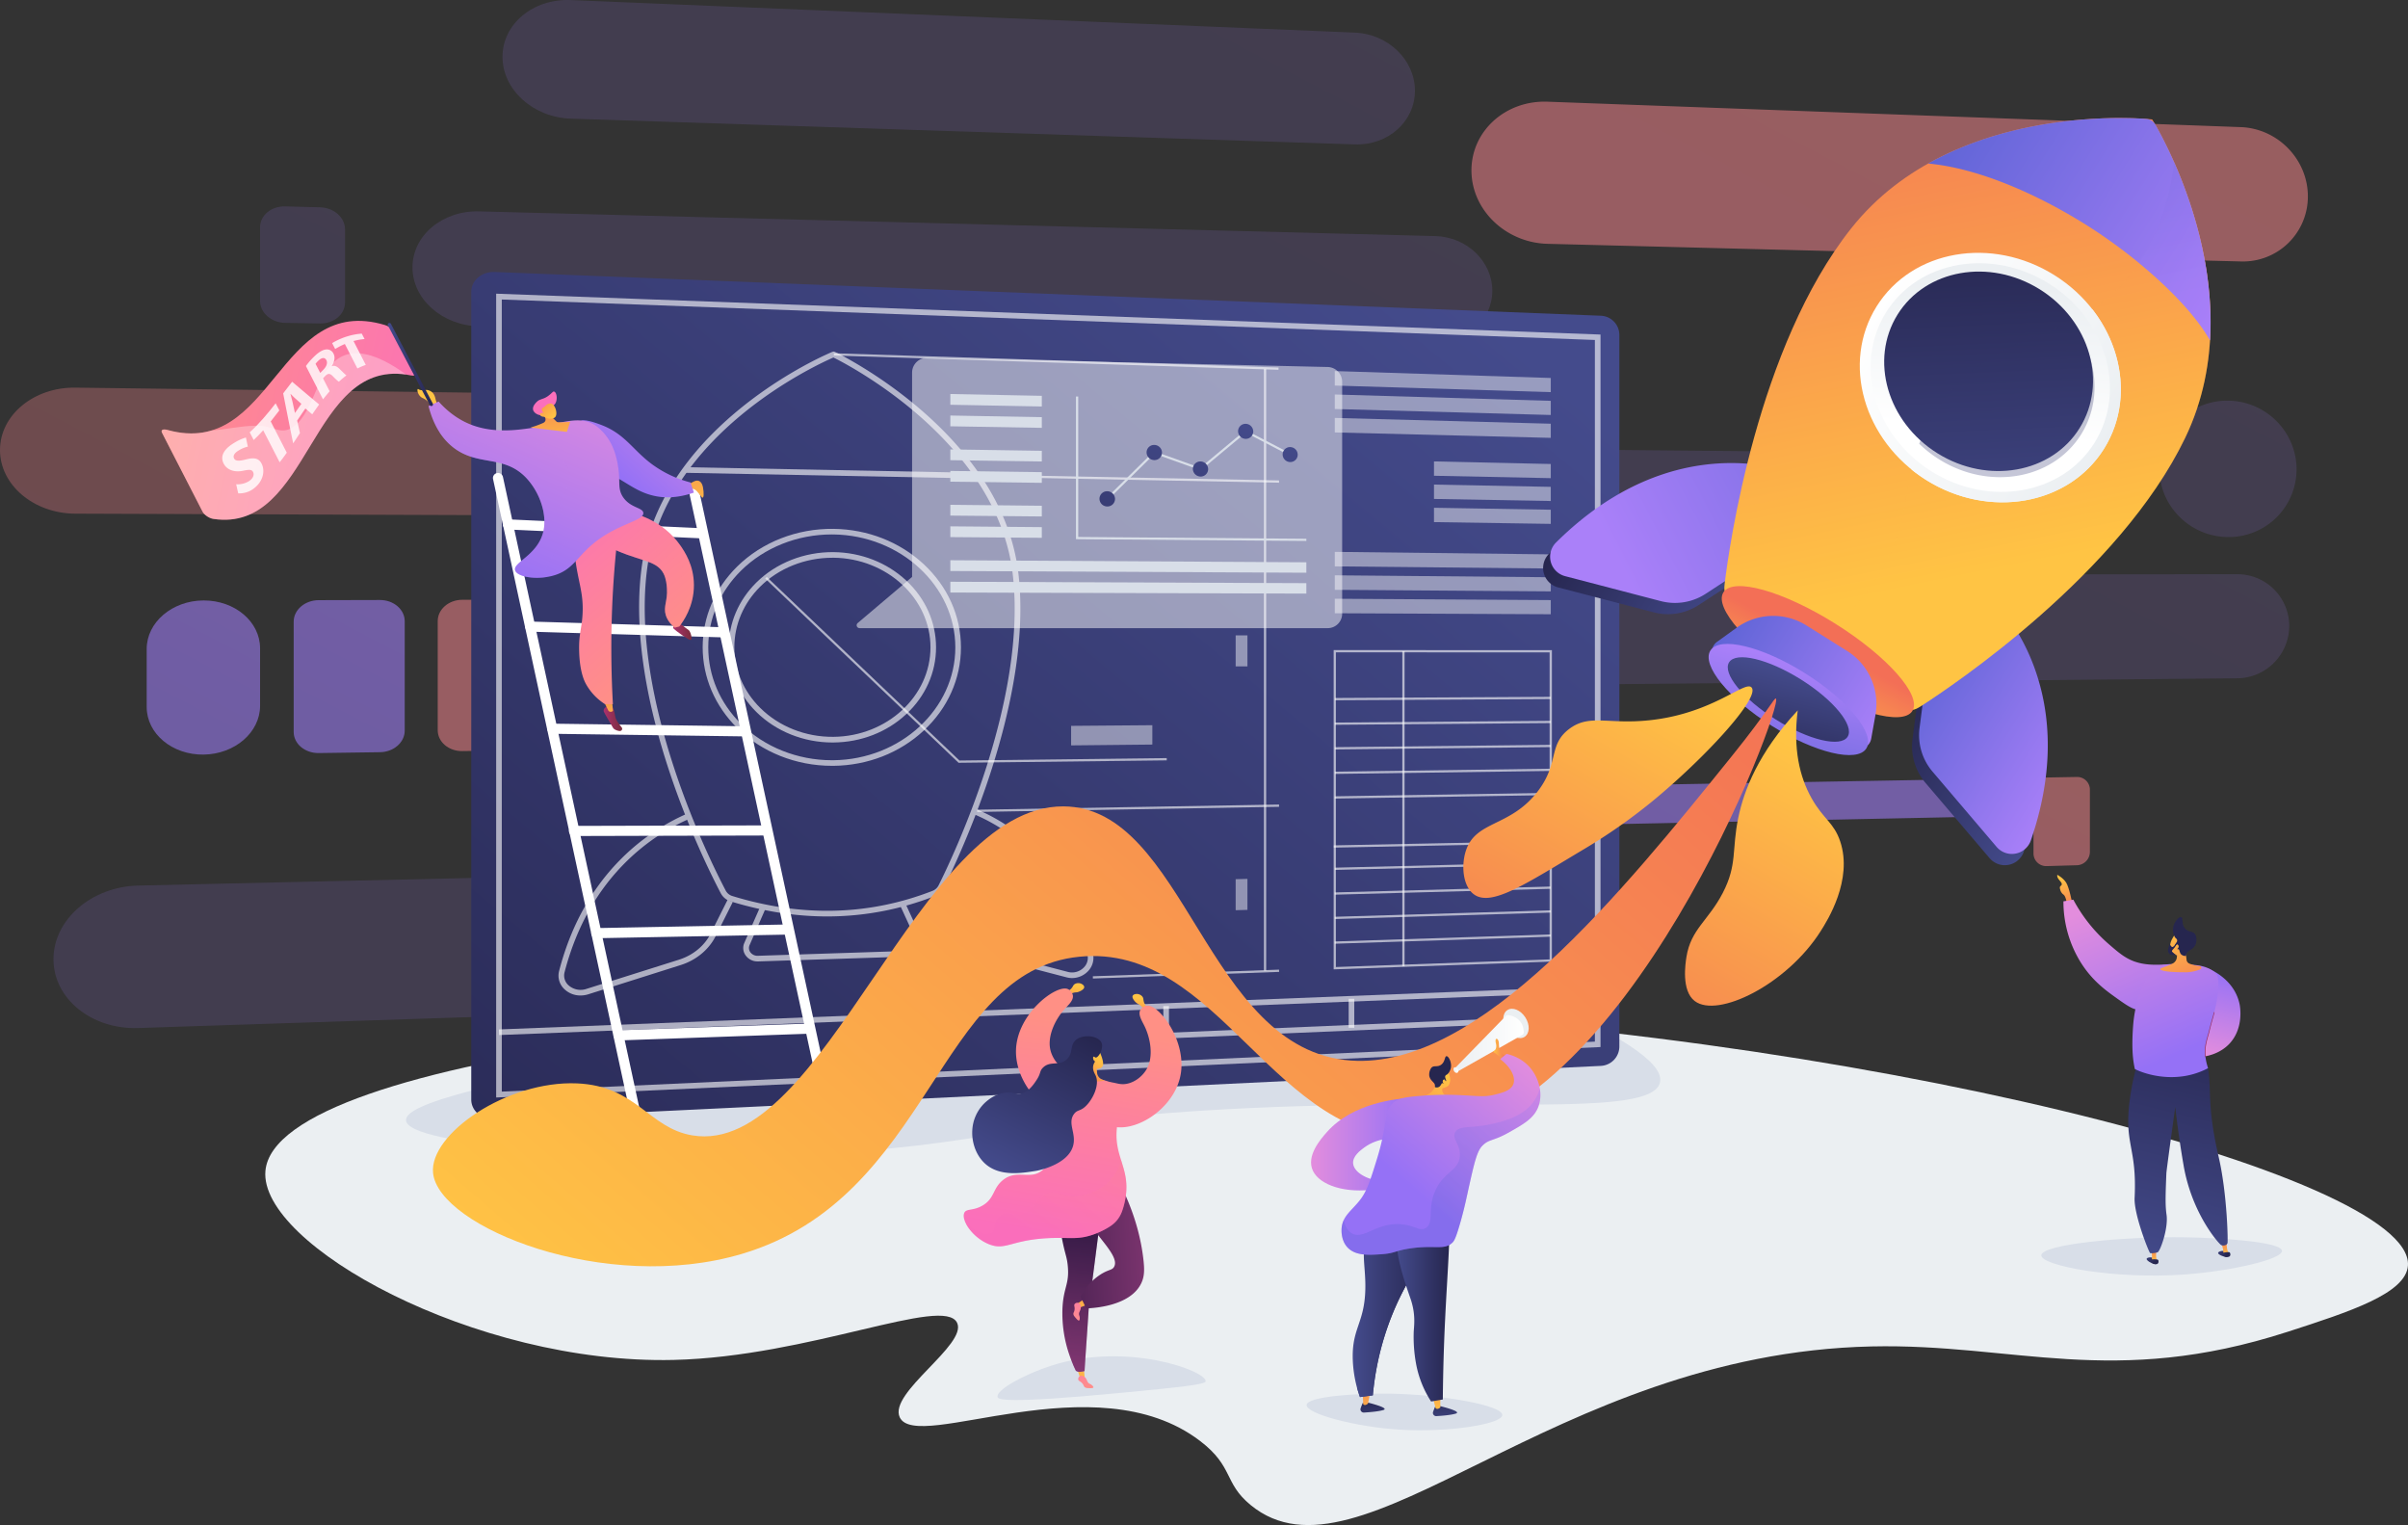 <svg xmlns="http://www.w3.org/2000/svg" xmlns:xlink="http://www.w3.org/1999/xlink" viewBox="0 0 2168.36 1373.06"><rect x="0" y="0" width="2168.36" height="1373.06" fill="#333333" stroke="none"/><defs><style>.cls-1{isolation:isolate;}.cls-10,.cls-13,.cls-14,.cls-15,.cls-2,.cls-3,.cls-4{opacity:0.15;}.cls-10,.cls-13,.cls-14,.cls-15,.cls-2,.cls-28,.cls-3,.cls-31,.cls-33,.cls-4,.cls-6,.cls-61,.cls-7,.cls-73,.cls-79,.cls-9{mix-blend-mode:multiply;}.cls-2{fill:url(#linear-gradient);}.cls-3{fill:url(#linear-gradient-2);}.cls-4{fill:url(#linear-gradient-3);}.cls-5{opacity:0.29;fill:url(#linear-gradient-4);}.cls-6,.cls-7,.cls-9{opacity:0.59;}.cls-6{fill:url(#linear-gradient-5);}.cls-7{fill:url(#linear-gradient-6);}.cls-11,.cls-12,.cls-8{opacity:0.5;}.cls-8{fill:url(#linear-gradient-7);}.cls-9{fill:url(#linear-gradient-8);}.cls-10{fill:url(#linear-gradient-9);}.cls-11{fill:url(#linear-gradient-10);}.cls-12{fill:url(#linear-gradient-11);}.cls-13{fill:url(#linear-gradient-12);}.cls-14{fill:url(#linear-gradient-13);}.cls-15{fill:url(#linear-gradient-14);}.cls-16{fill:#ebeff2;}.cls-17{fill:#d8dee8;}.cls-18{fill:url(#linear-gradient-15);}.cls-19,.cls-21,.cls-22,.cls-62{fill:#fff;}.cls-19,.cls-20{opacity:0.61;}.cls-22{opacity:0.45;}.cls-23{fill:url(#linear-gradient-16);}.cls-24{fill:url(#linear-gradient-17);}.cls-25{fill:url(#linear-gradient-18);}.cls-26{fill:url(#linear-gradient-19);}.cls-27{fill:url(#linear-gradient-20);}.cls-113,.cls-28,.cls-31,.cls-40,.cls-61,.cls-73,.cls-79{opacity:0.3;}.cls-29{fill:url(#linear-gradient-21);}.cls-30{fill:url(#linear-gradient-22);}.cls-31{fill:url(#linear-gradient-23);}.cls-32{fill:url(#linear-gradient-24);}.cls-33{fill:url(#linear-gradient-25);}.cls-34{fill:url(#linear-gradient-26);}.cls-35{fill:url(#linear-gradient-27);}.cls-36{fill:url(#linear-gradient-28);}.cls-37{fill:url(#linear-gradient-29);}.cls-38{fill:url(#linear-gradient-30);}.cls-39{fill:url(#linear-gradient-31);}.cls-40{mix-blend-mode:color-burn;}.cls-41{fill:url(#linear-gradient-32);}.cls-42{fill:url(#linear-gradient-33);}.cls-43{fill:url(#linear-gradient-34);}.cls-44{fill:url(#linear-gradient-35);}.cls-45{fill:url(#linear-gradient-36);}.cls-46{fill:url(#linear-gradient-37);}.cls-47{fill:url(#linear-gradient-38);}.cls-48{fill:url(#linear-gradient-39);}.cls-49{fill:url(#linear-gradient-40);}.cls-50{fill:url(#linear-gradient-41);}.cls-51{fill:url(#linear-gradient-42);}.cls-52{fill:url(#linear-gradient-43);}.cls-53{fill:url(#linear-gradient-44);}.cls-54{fill:url(#linear-gradient-45);}.cls-55{fill:url(#linear-gradient-46);}.cls-56{fill:url(#linear-gradient-47);}.cls-57{fill:url(#linear-gradient-48);}.cls-58{fill:#26264f;}.cls-59{fill:url(#linear-gradient-49);}.cls-60{fill:url(#linear-gradient-50);}.cls-61{fill:url(#linear-gradient-51);}.cls-62{opacity:0.49;}.cls-63{fill:url(#linear-gradient-52);}.cls-64{fill:url(#linear-gradient-53);}.cls-65{fill:url(#linear-gradient-54);}.cls-66{fill:url(#linear-gradient-55);}.cls-67{fill:url(#linear-gradient-56);}.cls-68{fill:url(#linear-gradient-57);}.cls-69{fill:url(#linear-gradient-58);}.cls-70{fill:url(#linear-gradient-59);}.cls-71{fill:url(#linear-gradient-60);}.cls-72{fill:url(#linear-gradient-61);}.cls-73{fill:url(#linear-gradient-62);}.cls-74{fill:url(#linear-gradient-63);}.cls-75{fill:url(#linear-gradient-64);}.cls-76{fill:url(#linear-gradient-65);}.cls-77{fill:url(#linear-gradient-66);}.cls-78{fill:url(#linear-gradient-67);}.cls-79{fill:url(#linear-gradient-68);}.cls-80{fill:url(#linear-gradient-69);}.cls-81{fill:url(#linear-gradient-70);}.cls-82{fill:url(#linear-gradient-71);}.cls-83{fill:url(#linear-gradient-72);}.cls-84{fill:url(#linear-gradient-73);}.cls-85{fill:url(#linear-gradient-74);}.cls-86{fill:url(#linear-gradient-75);}.cls-87{fill:url(#linear-gradient-76);}.cls-88{fill:url(#linear-gradient-77);}.cls-89{fill:url(#linear-gradient-78);}.cls-90{fill:url(#linear-gradient-79);}.cls-91{fill:url(#linear-gradient-80);}.cls-92{fill:url(#linear-gradient-81);}.cls-93{fill:url(#linear-gradient-82);}.cls-94{fill:url(#linear-gradient-83);}.cls-95{fill:url(#linear-gradient-84);}.cls-96{fill:#9b305e;}.cls-97{fill:url(#linear-gradient-85);}.cls-98{fill:url(#linear-gradient-86);}.cls-99{fill:url(#linear-gradient-87);}.cls-100{fill:url(#linear-gradient-88);}.cls-101{fill:url(#linear-gradient-89);}.cls-102{fill:url(#linear-gradient-90);}.cls-103{fill:url(#linear-gradient-91);}.cls-104{fill:url(#linear-gradient-92);}.cls-105{fill:url(#linear-gradient-93);}.cls-106{fill:url(#linear-gradient-94);}.cls-107{fill:url(#linear-gradient-95);}.cls-108{fill:url(#linear-gradient-96);}.cls-109{fill:url(#linear-gradient-97);}.cls-110{fill:url(#linear-gradient-98);}.cls-111{fill:url(#linear-gradient-99);}.cls-112{opacity:0.81;}.cls-113{mix-blend-mode:soft-light;}.cls-114{fill:url(#linear-gradient-100);}</style><linearGradient id="linear-gradient" x1="1426.75" y1="-836.03" x2="-1270.72" y2="4316.82" gradientUnits="userSpaceOnUse"><stop offset="0" stop-color="#aa80f9"/><stop offset="1" stop-color="#6165d7"/></linearGradient><linearGradient id="linear-gradient-2" x1="404.3" y1="-13.4" x2="-220.74" y2="1180.59" xlink:href="#linear-gradient"/><linearGradient id="linear-gradient-3" x1="1988.01" y1="-753.15" x2="-961.81" y2="4881.77" xlink:href="#linear-gradient"/><linearGradient id="linear-gradient-4" x1="821.54" y1="-464.66" x2="-1343.72" y2="3671.55" gradientUnits="userSpaceOnUse"><stop offset="0" stop-color="#ff9085"/><stop offset="1" stop-color="#fb6fbb"/></linearGradient><linearGradient id="linear-gradient-5" x1="343.9" y1="302.79" x2="-418.02" y2="1758.25" xlink:href="#linear-gradient"/><linearGradient id="linear-gradient-6" x1="495.04" y1="263.84" x2="-361.02" y2="1899.12" xlink:href="#linear-gradient"/><linearGradient id="linear-gradient-7" x1="1157.71" y1="-271.34" x2="-1019.57" y2="3887.81" xlink:href="#linear-gradient-4"/><linearGradient id="linear-gradient-8" x1="1884.61" y1="-664.92" x2="-1575.95" y2="5945.64" xlink:href="#linear-gradient"/><linearGradient id="linear-gradient-9" x1="2169.09" y1="-545.71" x2="-589.08" y2="4723.1" xlink:href="#linear-gradient"/><linearGradient id="linear-gradient-10" x1="2167.19" y1="-724.35" x2="-39.77" y2="3491.5" xlink:href="#linear-gradient-4"/><linearGradient id="linear-gradient-11" x1="1958.38" y1="544.9" x2="1475.51" y2="1467.31" xlink:href="#linear-gradient-4"/><linearGradient id="linear-gradient-12" x1="731.16" y1="94.29" x2="-1157.47" y2="3702.07" xlink:href="#linear-gradient"/><linearGradient id="linear-gradient-13" x1="1343.75" y1="-851.36" x2="-933.25" y2="3498.28" xlink:href="#linear-gradient"/><linearGradient id="linear-gradient-14" x1="2150.32" y1="146.82" x2="1467.55" y2="1451.09" xlink:href="#linear-gradient"/><linearGradient id="linear-gradient-15" x1="1259.72" y1="219.55" x2="385.22" y2="1271.53" gradientUnits="userSpaceOnUse"><stop offset="0" stop-color="#444b8c"/><stop offset="1" stop-color="#26264f"/></linearGradient><linearGradient id="linear-gradient-16" x1="-3091.7" y1="-690.05" x2="-2921.83" y2="-690.05" gradientTransform="matrix(-0.85, -0.53, -0.53, 0.85, -1124.75, -352.1)" xlink:href="#linear-gradient-15"/><linearGradient id="linear-gradient-17" x1="-2755.84" y1="-690.05" x2="-2585.98" y2="-690.05" gradientTransform="matrix(-0.85, -0.53, -0.53, 0.85, -1124.75, -352.1)" xlink:href="#linear-gradient-15"/><linearGradient id="linear-gradient-18" x1="-3091.7" y1="-702" x2="-2921.83" y2="-702" gradientTransform="matrix(-0.85, -0.53, -0.53, 0.85, -1124.75, -352.1)" xlink:href="#linear-gradient"/><linearGradient id="linear-gradient-19" x1="1459.29" y1="508.87" x2="1757.07" y2="356.94" xlink:href="#linear-gradient"/><linearGradient id="linear-gradient-20" x1="-2937.91" y1="-814.4" x2="-2574.95" y2="-1196.4" gradientTransform="matrix(-0.85, -0.53, -0.53, 0.85, -1124.75, -352.1)" gradientUnits="userSpaceOnUse"><stop offset="0" stop-color="#ffc444"/><stop offset="1" stop-color="#f36f56"/></linearGradient><linearGradient id="linear-gradient-21" x1="-2967.35" y1="-842.37" x2="-2604.39" y2="-1224.38" xlink:href="#linear-gradient-20"/><linearGradient id="linear-gradient-22" x1="-2988.64" y1="-1167.21" x2="-2689.03" y2="-1167.21" gradientTransform="matrix(-0.85, -0.53, -0.53, 0.85, -1124.75, -352.1)" xlink:href="#linear-gradient"/><linearGradient id="linear-gradient-23" x1="-2947.9" y1="-1111.78" x2="-2811.91" y2="-1254.9" gradientTransform="matrix(-0.85, -0.53, -0.53, 0.85, -1124.75, -352.1)" xlink:href="#linear-gradient"/><linearGradient id="linear-gradient-24" x1="-2959.62" y1="-963.89" x2="-2718.05" y2="-963.89" gradientTransform="matrix(0, -1, -1, 0, 828.4, -2498.85)" gradientUnits="userSpaceOnUse"><stop offset="0" stop-color="#ebeff2"/><stop offset="1" stop-color="#fff"/></linearGradient><linearGradient id="linear-gradient-25" x1="-2959.62" y1="-959.94" x2="-2718.05" y2="-959.94" gradientTransform="matrix(-0.85, -0.53, -0.53, 0.85, -1124.75, -352.1)" xlink:href="#linear-gradient-24"/><linearGradient id="linear-gradient-26" x1="-2801.29" y1="-1041.1" x2="-2860.67" y2="-918.99" gradientTransform="matrix(0, -1, -1, 0, 828.37, -2498.84)" xlink:href="#linear-gradient-24"/><linearGradient id="linear-gradient-27" x1="-2944.05" y1="-810.35" x2="-2764.18" y2="-1072.83" gradientTransform="matrix(0, -1, -1, 0, 828.38, -2498.84)" xlink:href="#linear-gradient-15"/><linearGradient id="linear-gradient-28" x1="-2845.36" y1="-582" x2="-2837.89" y2="-679.46" gradientTransform="matrix(0, -1, -1, 0, 964.68, -2251.67)" xlink:href="#linear-gradient-20"/><linearGradient id="linear-gradient-29" x1="-2921.63" y1="-651.42" x2="-2756.05" y2="-651.42" gradientTransform="matrix(-0.85, -0.53, -0.53, 0.85, -1124.75, -352.1)" xlink:href="#linear-gradient"/><linearGradient id="linear-gradient-30" x1="-2827.83" y1="-654.76" x2="-2868.53" y2="-532.27" gradientTransform="matrix(0, -1, -1, 0, 988.71, -2208.98)" xlink:href="#linear-gradient"/><linearGradient id="linear-gradient-31" x1="-2830.47" y1="-646.83" x2="-2861.4" y2="-553.74" gradientTransform="matrix(0, -1, -1, 0, 988.71, -2208.98)" xlink:href="#linear-gradient-15"/><linearGradient id="linear-gradient-32" x1="-2955.23" y1="-818.02" x2="-2775.37" y2="-1080.49" gradientTransform="matrix(-0.85, -0.53, -0.53, 0.85, -1124.75, -352.1)" xlink:href="#linear-gradient-15"/><linearGradient id="linear-gradient-33" x1="584.74" y1="1411.04" x2="1419.08" y2="532.92" gradientTransform="translate(-25.24 -64.92) rotate(-2.84)" xlink:href="#linear-gradient-20"/><linearGradient id="linear-gradient-34" x1="1488.54" y1="748.14" x2="1279.3" y2="1073.86" gradientTransform="translate(-25.24 -64.92) rotate(-2.84)" xlink:href="#linear-gradient-20"/><linearGradient id="linear-gradient-35" x1="1637.44" y1="839.96" x2="1428.2" y2="1165.69" gradientTransform="translate(-25.24 -64.92) rotate(-2.84)" xlink:href="#linear-gradient-20"/><linearGradient id="linear-gradient-36" x1="1235.23" y1="1256.52" x2="1237.13" y2="1290.32" gradientUnits="userSpaceOnUse"><stop offset="0" stop-color="#26264f"/><stop offset="1" stop-color="#444b8c"/></linearGradient><linearGradient id="linear-gradient-37" x1="1233.11" y1="1280.46" x2="1227.03" y2="1231.1" gradientTransform="matrix(1, 0, 0, 1, 0, 0)" xlink:href="#linear-gradient-20"/><linearGradient id="linear-gradient-38" x1="1218.09" y1="1178.34" x2="1284.56" y2="1178.34" xlink:href="#linear-gradient-15"/><linearGradient id="linear-gradient-39" x1="1218.09" y1="1178.34" x2="1284.56" y2="1178.34" xlink:href="#linear-gradient-15"/><linearGradient id="linear-gradient-40" x1="1300.07" y1="1252.66" x2="1301.97" y2="1286.46" xlink:href="#linear-gradient-36"/><linearGradient id="linear-gradient-41" x1="1295.48" y1="1272.78" x2="1289.4" y2="1223.42" gradientTransform="matrix(1, 0, 0, 1, 0, 0)" xlink:href="#linear-gradient-20"/><linearGradient id="linear-gradient-42" x1="1257.9" y1="1177" x2="1305.13" y2="1177" xlink:href="#linear-gradient-15"/><linearGradient id="linear-gradient-43" x1="1180.58" y1="1030.11" x2="1270.12" y2="1030.11" gradientUnits="userSpaceOnUse"><stop offset="0" stop-color="#e38ddd"/><stop offset="1" stop-color="#9571f6"/></linearGradient><linearGradient id="linear-gradient-44" x1="1359.37" y1="931.62" x2="1337.67" y2="970.13" gradientTransform="translate(714.97 -591.82) rotate(32.73)" xlink:href="#linear-gradient-24"/><linearGradient id="linear-gradient-45" x1="1309.51" y1="939.36" x2="1372.14" y2="939.36" gradientTransform="matrix(1, 0, 0, 1, 0, 0)" xlink:href="#linear-gradient-24"/><linearGradient id="linear-gradient-46" x1="1308.77" y1="963.44" x2="1313.24" y2="963.44" gradientTransform="matrix(1, 0, 0, 1, 0, 0)" xlink:href="#linear-gradient-24"/><linearGradient id="linear-gradient-47" x1="1344.37" y1="944.08" x2="1356.18" y2="944.08" gradientTransform="matrix(1, 0, 0, 1, 0, 0)" xlink:href="#linear-gradient-20"/><linearGradient id="linear-gradient-48" x1="-4169.16" y1="857.76" x2="-4121.53" y2="917.68" gradientTransform="matrix(-1, 0.02, 0.02, 1, -2875.36, 201.71)" xlink:href="#linear-gradient-20"/><linearGradient id="linear-gradient-49" x1="-4166.59" y1="857.11" x2="-4125.37" y2="908.96" gradientTransform="matrix(-1, 0.02, 0.02, 1, -2875.36, 201.71)" xlink:href="#linear-gradient-20"/><linearGradient id="linear-gradient-50" x1="1372.43" y1="950.36" x2="1269.91" y2="1068.84" xlink:href="#linear-gradient-43"/><linearGradient id="linear-gradient-51" x1="1385.89" y1="962.01" x2="1283.36" y2="1080.48" xlink:href="#linear-gradient"/><linearGradient id="linear-gradient-52" x1="1031.46" y1="342.16" x2="936.25" y2="638.36" xlink:href="#linear-gradient-15"/><linearGradient id="linear-gradient-53" x1="1057.48" y1="351.21" x2="962.8" y2="645.77" xlink:href="#linear-gradient-15"/><linearGradient id="linear-gradient-54" x1="1099.33" y1="365.32" x2="1005.02" y2="658.72" xlink:href="#linear-gradient-15"/><linearGradient id="linear-gradient-55" x1="1126.15" y1="374.48" x2="1032.34" y2="666.35" xlink:href="#linear-gradient-15"/><linearGradient id="linear-gradient-56" x1="1168.39" y1="388.71" x2="1074.92" y2="679.52" xlink:href="#linear-gradient-15"/><linearGradient id="linear-gradient-57" x1="-3097.91" y1="899.12" x2="-3094.15" y2="921.04" gradientTransform="matrix(-1, 0, 0, 1, -2070.36, 0)" xlink:href="#linear-gradient-20"/><linearGradient id="linear-gradient-58" x1="1823.14" y1="-121.98" x2="1826.9" y2="-100.06" gradientTransform="translate(-757.82 288.93) rotate(22.97)" xlink:href="#linear-gradient-20"/><linearGradient id="linear-gradient-59" x1="1539.5" y1="261.24" x2="1569.03" y2="433.42" gradientTransform="translate(-450.03 242.4) rotate(16.01)" xlink:href="#linear-gradient-4"/><linearGradient id="linear-gradient-60" x1="294.58" y1="1209.14" x2="294.58" y2="1128.19" gradientTransform="translate(721.42 34.25) rotate(2.02)" xlink:href="#linear-gradient-20"/><linearGradient id="linear-gradient-61" x1="287.02" y1="1053.61" x2="280.44" y2="1201.85" gradientTransform="translate(721.42 34.25) rotate(2.02)" gradientUnits="userSpaceOnUse"><stop offset="0" stop-color="#311944"/><stop offset="1" stop-color="#893976"/></linearGradient><linearGradient id="linear-gradient-62" x1="287.02" y1="1053.61" x2="280.44" y2="1201.85" xlink:href="#linear-gradient-61"/><linearGradient id="linear-gradient-63" x1="301.27" y1="1209.56" x2="287.73" y2="1164.9" gradientTransform="translate(721.42 34.25) rotate(2.02)" xlink:href="#linear-gradient-4"/><linearGradient id="linear-gradient-64" x1="1873.34" y1="-1361.74" x2="1873.34" y2="-1433.49" gradientTransform="matrix(0.65, 0.76, -0.76, 0.65, -1289.91, 650.87)" xlink:href="#linear-gradient-20"/><linearGradient id="linear-gradient-65" x1="1878.33" y1="-1359.02" x2="1864.79" y2="-1403.68" gradientTransform="matrix(0.65, 0.76, -0.76, 0.65, -1289.91, 650.87)" xlink:href="#linear-gradient-4"/><linearGradient id="linear-gradient-66" x1="-2986.42" y1="1126.72" x2="-3124.6" y2="1120.44" gradientTransform="matrix(-1, 0, 0, 1, -2070.36, 0)" xlink:href="#linear-gradient-61"/><linearGradient id="linear-gradient-67" x1="-3041.32" y1="909.54" x2="-3006.96" y2="1109.9" gradientTransform="matrix(-1, 0, 0, 1, -2070.36, 0)" xlink:href="#linear-gradient-4"/><linearGradient id="linear-gradient-68" x1="-213.88" y1="893.04" x2="-146.98" y2="1030.62" gradientTransform="matrix(-0.98, -0.21, -0.21, 0.98, 1002.14, 70.59)" xlink:href="#linear-gradient-4"/><linearGradient id="linear-gradient-69" x1="303.08" y1="910.89" x2="287.63" y2="935.89" gradientTransform="translate(721.42 34.25) rotate(2.02)" xlink:href="#linear-gradient-20"/><linearGradient id="linear-gradient-70" x1="-3099.13" y1="932.98" x2="-3069.6" y2="1105.16" gradientTransform="matrix(-1, 0, 0, 1, -2070.36, 0)" xlink:href="#linear-gradient-4"/><linearGradient id="linear-gradient-71" x1="217.27" y1="1015.58" x2="279.73" y2="882.11" gradientTransform="translate(721.42 34.25) rotate(2.02)" xlink:href="#linear-gradient-15"/><linearGradient id="linear-gradient-72" x1="1513.56" y1="790.77" x2="1527.66" y2="823.23" gradientTransform="translate(341.25)" xlink:href="#linear-gradient-20"/><linearGradient id="linear-gradient-73" x1="1549.62" y1="814.09" x2="1606.83" y2="945.76" gradientTransform="translate(341.25)" xlink:href="#linear-gradient-43"/><linearGradient id="linear-gradient-74" x1="4244.5" y1="947.86" x2="4263.5" y2="871.86" gradientTransform="translate(-2267.83)" xlink:href="#linear-gradient-43"/><linearGradient id="linear-gradient-75" x1="4005.71" y1="1686.6" x2="4014.73" y2="1694.61" gradientTransform="translate(-2207.77 14.65) rotate(-8.05)" xlink:href="#linear-gradient-15"/><linearGradient id="linear-gradient-76" x1="3089.13" y1="1694.61" x2="3089.13" y2="1678.91" gradientTransform="translate(-1291.57 -114.87) rotate(-8.05)" xlink:href="#linear-gradient-20"/><linearGradient id="linear-gradient-77" x1="4006.62" y1="1685.58" x2="4015.63" y2="1693.6" gradientTransform="translate(-2207.77 14.65) rotate(-8.05)" xlink:href="#linear-gradient-15"/><linearGradient id="linear-gradient-78" x1="4198.85" y1="1128.9" x2="4207.86" y2="1136.92" gradientTransform="translate(-2267.83)" xlink:href="#linear-gradient-15"/><linearGradient id="linear-gradient-79" x1="3282.22" y1="1136.93" x2="3282.22" y2="1121.23" gradientTransform="translate(-1342.52)" xlink:href="#linear-gradient-20"/><linearGradient id="linear-gradient-80" x1="-4502.56" y1="1144.13" x2="-4561.34" y2="906.83" gradientTransform="matrix(-1, 0, 0, 1, -2563.6, 0)" xlink:href="#linear-gradient-15"/><linearGradient id="linear-gradient-81" x1="1566.09" y1="800.33" x2="1629.1" y2="945.37" gradientTransform="translate(341.25)" xlink:href="#linear-gradient-43"/><linearGradient id="linear-gradient-82" x1="4199.75" y1="1127.88" x2="4208.77" y2="1135.9" gradientTransform="translate(-2267.83)" xlink:href="#linear-gradient-15"/><linearGradient id="linear-gradient-83" x1="4937.43" y1="206.73" x2="4984.11" y2="265.47" gradientTransform="translate(-2769.35 -634.88) rotate(14.93)" xlink:href="#linear-gradient-20"/><linearGradient id="linear-gradient-84" x1="4940.58" y1="203.76" x2="4989.39" y2="265.17" gradientTransform="translate(-2769.35 -634.88) rotate(14.93)" xlink:href="#linear-gradient-20"/><linearGradient id="linear-gradient-85" x1="606.17" y1="568.57" x2="622.67" y2="568.57" gradientUnits="userSpaceOnUse"><stop offset="0" stop-color="#ab316d"/><stop offset="1" stop-color="#792d3d"/></linearGradient><linearGradient id="linear-gradient-86" x1="638.5" y1="562.29" x2="514.95" y2="421.18" xlink:href="#linear-gradient-4"/><linearGradient id="linear-gradient-87" x1="634.61" y1="565.7" x2="511.06" y2="424.58" xlink:href="#linear-gradient-4"/><linearGradient id="linear-gradient-88" x1="543.55" y1="646.65" x2="560.2" y2="646.65" xlink:href="#linear-gradient-85"/><linearGradient id="linear-gradient-89" x1="538.99" y1="613.37" x2="556.97" y2="649.83" gradientUnits="userSpaceOnUse"><stop offset="0" stop-color="#f36f56"/><stop offset="1" stop-color="#ffc444"/></linearGradient><linearGradient id="linear-gradient-90" x1="594.08" y1="601.19" x2="470.52" y2="460.08" xlink:href="#linear-gradient-4"/><linearGradient id="linear-gradient-91" x1="600.3" y1="366.31" x2="638.44" y2="471.3" xlink:href="#linear-gradient-89"/><linearGradient id="linear-gradient-92" x1="396.09" y1="430.66" x2="386.98" y2="371.58" xlink:href="#linear-gradient-89"/><linearGradient id="linear-gradient-93" x1="635.51" y1="342.78" x2="558.54" y2="427.85" xlink:href="#linear-gradient-43"/><linearGradient id="linear-gradient-94" x1="522.44" y1="322.38" x2="435.34" y2="522.91" xlink:href="#linear-gradient-43"/><linearGradient id="linear-gradient-95" x1="491.57" y1="343.74" x2="497.99" y2="405.52" xlink:href="#linear-gradient-89"/><linearGradient id="linear-gradient-96" x1="-3469.49" y1="-187.71" x2="-3471.68" y2="-213.96" gradientTransform="matrix(-0.98, -0.21, -0.21, 0.98, -2949.96, -145.64)" xlink:href="#linear-gradient-4"/><linearGradient id="linear-gradient-97" x1="3552.35" y1="515.06" x2="3572.97" y2="536.81" gradientTransform="matrix(1, 0, 0, 1, -3074.23, -161.71)" xlink:href="#linear-gradient-89"/><linearGradient id="linear-gradient-98" x1="510.08" y1="317.02" x2="422.98" y2="517.54" xlink:href="#linear-gradient-43"/><linearGradient id="linear-gradient-99" x1="-278.82" y1="1587.36" x2="-58.41" y2="1774.46" gradientTransform="translate(-351.8 -1192.66) rotate(-27.22)" xlink:href="#linear-gradient-4"/><linearGradient id="linear-gradient-100" x1="349.17" y1="328.16" x2="389.91" y2="328.16" xlink:href="#linear-gradient-15"/></defs><g class="cls-1"><g id="Illustration"><path class="cls-2" d="M1292.39,308.73l-861-15c-33-.58-59.95-24.31-59.95-53s26.91-51.25,59.95-50.4l861,22.22c28.44.73,51.39,22.76,51.39,49.2S1320.83,309.23,1292.39,308.73Z"/><path class="cls-3" d="M288.23,291.23l-31.4-.55c-12.49-.21-22.64-9.05-22.64-19.74V204.59c0-10.69,10.15-19.09,22.64-18.76l31.4.81c12.41.32,22.45,9.19,22.45,19.81v65.94C310.68,283,300.64,291.45,288.23,291.23Z"/><path class="cls-4" d="M1880,469.07,855.43,465.33c-11.33,0-20.53-8.32-20.53-18.5V417.88c0-10.17,9.2-18.34,20.53-18.23L1880,409a17.13,17.13,0,0,1,17.1,16.94v26.38A16.87,16.87,0,0,1,1880,469.07Z"/><path class="cls-5" d="M668.46,464.65,67.74,462.46C30.42,462.32,0,436.68,0,405.19S30.42,348.54,67.74,349l600.72,7.56c33.69.42,60.86,24.84,60.86,54.53S702.15,464.77,668.46,464.65Z"/><path class="cls-6" d="M183.34,679.38c-28.25.38-51.25-18.8-51.25-42.85V584.27c0-24,23-43.6,51.25-43.67s50.85,19.21,50.85,43.06V635.5C234.19,659.35,211.47,679,183.34,679.38Z"/><path class="cls-7" d="M342.22,677.23,287,678c-12.43.17-22.54-8.33-22.54-19V559.7c0-10.66,10.11-19.33,22.54-19.36l55.19-.14c12.3,0,22.25,8.51,22.25,19.09v98.49C364.47,668.35,354.52,677.06,342.22,677.23Z"/><path class="cls-8" d="M984.12,668.53l-567.89,7.69c-12.18.17-22.07-8.25-22.07-18.8V559.17c0-10.55,9.89-19.13,22.07-19.16l567.89-1.43c11.06,0,20,8.08,20,18.11V650.1C1004.14,660.13,995.18,668.38,984.12,668.53Z"/><path class="cls-9" d="M1764.1,735.63l-1215.54,25c-11.92.24-21.6-8-21.6-18.46s9.68-19.07,21.6-19.28L1764.1,701.65a16.85,16.85,0,0,1,17.46,16.66C1781.56,727.68,1773.75,735.43,1764.1,735.63Z"/><path class="cls-10" d="M2014.49,610.69l-846.54,8c-30.36.28-55.09-22.21-55.09-50.25s24.73-50.79,55.09-50.82l846.54-.64a46.71,46.71,0,0,1,46.92,46.6A47.3,47.3,0,0,1,2014.49,610.69Z"/><path class="cls-11" d="M2017.72,235.38,1393.5,219.52c-37.72-1-68.48-30.56-68.48-66.11s30.76-63.23,68.48-61.85l624.22,22.89c33.48,1.23,60.47,29.14,60.47,62.35A58.43,58.43,0,0,1,2017.72,235.38Z"/><path class="cls-12" d="M1870.13,779l-27.08.76a11.39,11.39,0,0,1-11.91-11.32V711.83A12,12,0,0,1,1843.05,700l27.08-.47a11.43,11.43,0,0,1,11.78,11.37v56.25A12.08,12.08,0,0,1,1870.13,779Z"/><path class="cls-13" d="M546.63,911.67l-422.16,13.9c-42,1.39-76.31-26.37-76.31-62s34.28-65.3,76.31-66.26l422.16-9.63c39-.89,70.46,26,70.46,60S585.65,910.38,546.63,911.67Z"/><path class="cls-14" d="M1220,130,514,106.82c-33.89-1.11-61.49-26-61.49-55.66S480.13-1.34,514,.06l706,29.3C1250,30.6,1274.12,54,1274.12,81.67S1250,131,1220,130Z"/><path class="cls-15" d="M2068,422.63a61,61,0,0,1-61.44,60.89c-34.24-.08-62.15-27.79-62.15-61.88a61,61,0,0,1,62.15-60.89C2040.58,361.22,2068,388.92,2068,422.63Z"/><path class="cls-16" d="M1168.73,908.41C771.1,894.28,248.19,948.77,239,1054.25c-5.75,66.07,188.15,174.39,367.63,170.14,122.44-2.9,243.29-58.3,255.22-33.42,9.44,19.68-62,63-51.65,85.07,15.3,32.54,175.82-50.93,270.41,21.27,30.57,23.34,21.13,37.66,45.57,57.73,98.52,80.89,270.75-136.41,559.05-142.8,128.72-2.86,217.32,37.73,374.72-13.17,56-18.12,106.75-34.52,108.36-59.75C2173.52,1057.94,1665.07,926,1168.73,908.41Z"/><path class="cls-17" d="M494.23,966.14c-62.29,13.23-129.52,28.24-128.62,42.53,1.44,23.05,179.34,33.17,313.95,31.4,199.56-2.64,215.47-30.26,427.39-41.53,222.16-11.8,381.27,9.17,387.89-24.3,1.83-9.3-8.55-20.4-28.36-33.42C1285.41,821.8,847,891.21,494.23,966.14Z"/><path class="cls-17" d="M946.93,1229.45c-22.94,7.33-50.36,21.7-48.61,28.36.51,1.93,4.33,6.51,113.43-4,49.1-4.75,73.66-7.19,73.93-10.13C1086.53,1234.38,1015.08,1207.69,946.93,1229.45Z"/><path class="cls-17" d="M1252.58,1254.77c-29.45-.51-75.33,2.32-76,10.13s43.18,19.77,84.06,22.28c43.56,2.67,92-5,92.16-13.17C1353.07,1265.26,1298.36,1255.56,1252.58,1254.77Z"/><path class="cls-17" d="M1967.8,1114c-56-.9-129.47,6.35-129.64,16.2-.16,9.36,65.8,21.92,129.64,17.22,40.91-3,87.54-13.59,87.09-21.27C2054.4,1117.74,1997.37,1114.47,1967.8,1114Z"/><path class="cls-18" d="M1441.64,284.26,445.58,244.88c-11.71-.47-21.23,7.55-21.23,17.91V989.91c0,10.36,9.52,18.3,21.23,17.74l996.06-48a17.54,17.54,0,0,0,16.56-17.33V301.44A17.34,17.34,0,0,0,1441.64,284.26Z"/><path class="cls-19" d="M446.78,988.11V264.4l2.63.1,991.83,36.7V942.68l-2.42.11Zm5.07-718.45V982.81l984.32-45V306.08Z"/><g class="cls-20"><path class="cls-21" d="M522.7,896.26a20.7,20.7,0,0,1-14.34-5.56,16.66,16.66,0,0,1-4.86-16.65C526.81,784.31,586,746.77,619.14,732.38l2,4.65c-32.33,14-90,50.64-112.75,138.29A11.73,11.73,0,0,0,511.85,887a16.37,16.37,0,0,0,16.27,3.32L611.54,864c12.54-4,22.86-12.48,28.32-23.35l15.43-30.72,4.53,2.27-15.43,30.72c-6.08,12.09-17.49,21.53-31.32,25.91l-83.43,26.39A22.88,22.88,0,0,1,522.7,896.26Z"/><path class="cls-21" d="M965.37,880.57a19.12,19.12,0,0,1-4.91-.63l-76.7-20A46,46,0,0,1,854,836.5l-15.61-30.93,4.52-2.28,15.61,30.93A41,41,0,0,0,885,855.06l76.7,20a14.69,14.69,0,0,0,14-3.76,12.15,12.15,0,0,0,3.52-11.75c-20.42-81.82-73.39-114.62-103.15-126.89L878,728a171.75,171.75,0,0,1,57.61,39.2C958.67,791,975,821.69,984.14,858.3a17.32,17.32,0,0,1-4.88,16.58A19.8,19.8,0,0,1,965.37,880.57Z"/><path class="cls-21" d="M682.29,865.59a13.07,13.07,0,0,1-11-5.6,11.38,11.38,0,0,1-1-11.16l14.54-33.09,4.64,2L675,850.87a6.4,6.4,0,0,0,.53,6.28,8,8,0,0,0,7.1,3.37l134.65-4.38a8.42,8.42,0,0,0,6.94-3.85,6.51,6.51,0,0,0,.52-6.17l-14.53-31.69,4.61-2.11L829.33,844a11.52,11.52,0,0,1-.84,11,13.5,13.5,0,0,1-11.07,6.23l-134.65,4.37Z"/><path class="cls-21" d="M744.82,825.09q-42.6,0-86.68-13.48a15.08,15.08,0,0,1-9.08-7.35c-14.55-27.66-86.36-171.68-71.55-291.15C590.26,410.2,687.69,348.43,729,326.65c6.53-3.44,11.74-5.93,15-7.41,3.07-1.42,4.71-2.16,5.7-2.49a1.61,1.61,0,0,1,.5-.14,1.82,1.82,0,0,1,1.57.26l0,0c1.8.65,5.36,2.48,13.33,7,18,10.16,53.07,32.08,85.08,64.64,39,39.68,61.49,82.59,66.84,127.53,13.64,114.76-53.62,256.17-67.24,283.35a15.48,15.48,0,0,1-8.32,7.46A264.73,264.73,0,0,1,744.82,825.09Zm5.61-503.19c-12.86,5.51-152.64,68.71-167.9,191.83-14.62,118,56.59,260.75,71,288.17a10,10,0,0,0,6.08,4.86c62.34,19.11,122.88,17.56,179.94-4.62a10.46,10.46,0,0,0,5.62-5c13.51-27,80.21-167.16,66.74-280.48C897.74,397.4,763.06,328.05,750.54,321.91l0,0Z"/><path class="cls-21" d="M749.1,689.49c-32.31,0-63.35-12.4-85.36-34.15-20-19.78-31-45.57-31-72.62s11-52.83,31-72.58c22.34-22.05,54-34.43,86.85-34,30.75.4,59.58,11.7,81.19,31.81s33.53,46.75,33.53,74.94-11.91,54.8-33.53,74.9-50.45,31.35-81.19,31.71Zm-.17-208.32c-30.93,0-60.61,11.82-81.64,32.58-19,18.78-29.51,43.28-29.51,69s10.48,50.2,29.52,69c21.06,20.82,50.81,32.69,81.8,32.7h1.43c60.5-.71,109.72-46.26,109.72-101.55S811,482,750.52,481.18Z"/><path class="cls-21" d="M749.65,668.5c-26,0-50.93-10-68.59-27.5-16-15.88-24.85-36.57-24.85-58.26s8.82-42.38,24.85-58.24c17.88-17.69,43.26-27.66,69.52-27.4,24.72.27,47.92,9.3,65.32,25.45s27,37.6,27,60.31-9.6,44.12-27,60.27-40.6,25.13-65.32,25.36Zm-.14-166.34c-24.6,0-48.2,9.42-64.89,25.94-15.06,14.9-23.35,34.3-23.35,54.64s8.29,39.74,23.35,54.66c16.92,16.77,40.93,26.25,65.91,26,48.16-.45,87.35-36.59,87.35-80.57s-39.19-80.18-87.35-80.69Z"/><rect class="cls-21" x="745.97" y="294.2" width="5.06" height="263.03" transform="translate(308.33 1165.81) rotate(-88.89)"/></g><rect class="cls-19" x="448.93" y="907.42" width="990.15" height="5.06" transform="translate(-34.98 37.74) rotate(-2.25)"/><rect class="cls-19" x="1047.56" y="905.79" width="5.06" height="53.26"/><rect class="cls-19" x="1049.37" y="921.63" width="389.51" height="5.06" transform="translate(-38.22 53.8) rotate(-2.44)"/><rect class="cls-19" x="1116" y="903.1" width="5.06" height="26.4"/><rect class="cls-19" x="1214.45" y="899.24" width="5.06" height="26.08"/><rect class="cls-19" x="950.09" y="125.2" width="2.03" height="400.6" transform="translate(595.22 1265.66) rotate(-88.16)"/><rect class="cls-19" x="984.07" y="875.97" width="167.78" height="2.02" transform="translate(-30.55 38.58) rotate(-2.04)"/><rect class="cls-19" x="879.93" y="726.65" width="271.89" height="2.03" transform="translate(-12.32 17.51) rotate(-0.98)"/><rect class="cls-19" x="1014.86" y="295" width="2.03" height="271.9" transform="translate(565.3 1438.27) rotate(-88.89)"/><rect class="cls-19" x="1138.14" y="332.06" width="2.03" height="541.88"/><polygon class="cls-19" points="863.18 686.76 862.88 686.47 689.05 520.91 690.45 519.45 863.98 684.72 1050.62 682.53 1050.64 684.56 863.18 686.76"/><polygon class="cls-22" points="1396.45 353.05 1201.95 347.13 1201.95 334.07 1396.45 340.31 1396.45 353.05"/><polygon class="cls-22" points="1396.45 373.63 1201.95 368.24 1201.95 355.17 1396.45 360.89 1396.45 373.63"/><polygon class="cls-22" points="1396.45 394.22 1201.95 389.34 1201.95 376.27 1396.45 381.48 1396.45 394.22"/><polygon class="cls-22" points="1396.45 511.85 1201.95 509.93 1201.95 496.86 1396.45 499.11 1396.45 511.85"/><polygon class="cls-22" points="1396.45 532.44 1201.95 531.03 1201.95 517.97 1396.45 519.7 1396.45 532.44"/><polygon class="cls-22" points="1396.45 553.02 1201.95 552.13 1201.95 539.07 1396.45 540.28 1396.45 553.02"/><polygon class="cls-22" points="1396.45 430.49 1291.28 428.34 1291.28 415.43 1396.45 417.75 1396.45 430.49"/><polygon class="cls-22" points="1396.45 451.08 1291.28 449.21 1291.28 436.29 1396.45 438.33 1396.45 451.08"/><polygon class="cls-22" points="1396.45 471.66 1291.28 470.07 1291.28 457.16 1396.45 458.92 1396.45 471.66"/><path class="cls-19" d="M1200.94,872.74V585.29l196.52.05V865.73Zm2-285.43V870.64l192.46-6.86V587.37Z"/><rect class="cls-19" x="1201.95" y="628" width="194.49" height="2.03" transform="translate(-3.34 6.94) rotate(-0.31)"/><rect class="cls-19" x="1201.95" y="649.83" width="194.5" height="2.03" transform="translate(-5.04 10.15) rotate(-0.45)"/><rect class="cls-19" x="1201.95" y="671.67" width="194.5" height="2.03" transform="translate(-7.2 14.09) rotate(-0.62)"/><rect class="cls-19" x="1201.95" y="693.51" width="194.51" height="2.03" transform="translate(-9.41 17.89) rotate(-0.79)"/><rect class="cls-19" x="1201.94" y="715.34" width="194.52" height="2.03" transform="translate(-11.36 21) rotate(-0.92)"/><rect class="cls-19" x="1201.93" y="757.03" width="194.54" height="2.03" transform="matrix(1, -0.02, 0.02, 1, -16.01, 28.13)"/><rect class="cls-19" x="1201.93" y="778.87" width="194.55" height="2.03" transform="translate(-18.64 31.92) rotate(-1.4)"/><rect class="cls-19" x="1201.92" y="800.71" width="194.56" height="2.03" transform="translate(-21.41 35.78) rotate(-1.56)"/><rect class="cls-19" x="1201.91" y="822.54" width="194.58" height="2.03" transform="translate(-23.97 39.09) rotate(-1.71)"/><rect class="cls-19" x="1201.9" y="844.38" width="194.6" height="2.02" transform="translate(-26.95 42.93) rotate(-1.87)"/><rect class="cls-19" x="1262.76" y="586.32" width="2.03" height="283.67"/><polygon class="cls-22" points="1123.3 599.98 1112.69 599.99 1112.69 572.05 1123.3 572.07 1123.3 599.98"/><polygon class="cls-22" points="1123.3 819.19 1112.69 819.49 1112.69 791.55 1123.3 791.28 1123.3 819.19"/><polygon class="cls-22" points="1037.66 670.36 964.52 671.1 964.52 653.51 1037.66 652.92 1037.66 670.36"/><path class="cls-21" d="M580.88,1047.71a4.56,4.56,0,0,1-4.45-3.6L444,431.35a4.55,4.55,0,1,1,8.9-1.93l132.49,612.77a4.55,4.55,0,0,1-3.49,5.41A4.65,4.65,0,0,1,580.88,1047.71Z"/><path class="cls-21" d="M753.05,1038.63a4.57,4.57,0,0,1-4.45-3.59L620.09,441.09a4.56,4.56,0,1,1,8.91-1.93l128.51,593.95a4.54,4.54,0,0,1-4.46,5.52Z"/><path class="cls-21" d="M632.22,484.7H632l-174.78-8a4.55,4.55,0,1,1,.41-9.1l174.78,8a4.56,4.56,0,0,1-.2,9.11Z"/><path class="cls-21" d="M651.51,573.86h-.14L477.19,568.7a4.56,4.56,0,0,1,.27-9.11l174.18,5.16a4.56,4.56,0,0,1-.13,9.11Z"/><path class="cls-21" d="M670.8,663h-.06l-173.59-2.35a4.56,4.56,0,0,1,.06-9.11h.06l173.59,2.35a4.56,4.56,0,0,1-.06,9.11Z"/><path class="cls-21" d="M517.1,752.69a4.56,4.56,0,1,1,0-9.11l173-.46h0a4.56,4.56,0,1,1,0,9.11l-173,.46Z"/><path class="cls-21" d="M537,844.71a4.56,4.56,0,0,1-.08-9.12l172.41-3.26h.08a4.56,4.56,0,0,1,.09,9.11l-172.41,3.27Z"/><path class="cls-21" d="M556.89,936.74a4.56,4.56,0,0,1-.16-9.11l171.82-6.08a4.56,4.56,0,0,1,.32,9.11l-171.82,6.08Z"/><path class="cls-23" d="M1787.28,549.26s83.9,75.69,35.11,217.55a18.07,18.07,0,0,1-30.84,5.78l-57.71-67.77a50.66,50.66,0,0,1-11.66-39.29l9.38-72.67Z"/><path class="cls-24" d="M1606,435.51s-104.66-42.59-211.14,63.08a18.07,18.07,0,0,0,8.21,30.28l86.13,22.45a50.6,50.6,0,0,0,40.45-6.6l61.34-40.06Z"/><path class="cls-25" d="M1793.63,539.13s83.9,75.7,35.11,217.55a18.07,18.07,0,0,1-30.84,5.79l-57.71-67.78a50.62,50.62,0,0,1-11.66-39.28l9.38-72.67Z"/><path class="cls-26" d="M1612.3,425.38s-104.66-42.58-211.14,63.08a18.07,18.07,0,0,0,8.21,30.28l86.13,22.46a50.64,50.64,0,0,0,40.45-6.6l61.34-40.07Z"/><path class="cls-27" d="M1667,205.56c93.13-117.33,270.89-98.24,271-98,.23,0,94.78,151.76,29.68,286.67-59,122.36-209.21,223.07-238.14,241.67-3.12,2-8.21,4.83-10.51,1.93-44.71-56.37-99.92-89-163.36-102.41-3.51-.74-3.07-6.48-2.64-10C1557.16,491.66,1582.41,312.18,1667,205.56Z"/><g class="cls-28"><path class="cls-29" d="M1752.15,358.12C1804.32,293,1862,311,1913,253.57c18.62-21,37.91-53.72,44.87-107.43,23.67,53.71,54.85,154.89,9.89,248.05-59,122.36-209.21,223.07-238.14,241.67-3.12,2-8.21,4.83-10.51,1.93-22.59-28.47-47.86-50.89-75.51-67.84a191.54,191.54,0,0,0,45-47.18C1729.53,461.14,1704.62,417.51,1752.15,358.12Z"/></g><path class="cls-30" d="M1878.51,202.43c-43.88-27.53-96.76-51-142.22-55.2,80-44.86,173.17-41.87,196.33-40.2a10.34,10.34,0,0,1,8.22,5.16c11.58,20.13,54.81,102.67,49.26,194.25C1970.13,271.36,1922.39,230,1878.51,202.43Z"/><path class="cls-31" d="M1957.83,146.14l.33.76.56,1.29.57,1.31.54,1.26c.2.46.4.94.59,1.41s.35.81.52,1.22.42,1,.63,1.5l.48,1.19.66,1.61.46,1.14.69,1.71c.14.37.29.74.44,1.11.23.59.46,1.19.7,1.79l.42,1.1.72,1.87.4,1.06c.25.65.49,1.31.74,2,.12.34.25.68.38,1l.75,2,.36,1c.26.71.51,1.42.76,2.13l.35,1c.25.73.51,1.47.76,2.21l.33,1q.39,1.13.78,2.28c.1.31.2.62.31.94.26.78.52,1.56.77,2.35l.3.92.78,2.42c.09.3.19.6.28.89l.78,2.51c.08.29.17.57.26.86.26.86.52,1.71.77,2.58.09.28.17.56.25.84.26.88.52,1.76.77,2.65.08.27.16.54.23.81.26.9.52,1.81.77,2.73l.21.77c.26.93.51,1.86.76,2.8.07.25.14.51.2.76l.75,2.86c.06.25.12.49.19.74l.72,2.92.18.72c.24,1,.48,2,.71,3,.06.23.11.46.16.69.24,1,.47,2,.7,3l.15.66c.23,1,.45,2.08.67,3.12,0,.21.09.43.14.64.22,1.06.44,2.12.65,3.18l.12.6c.22,1.08.43,2.17.63,3.26,0,.19.07.38.11.57.21,1.1.41,2.21.61,3.32l.09.53c.2,1.13.39,2.26.58,3.39,0,.17.05.34.08.51.19,1.15.37,2.3.55,3.45,0,.15,0,.31.07.46.18,1.17.35,2.35.52,3.53,0,.14,0,.28,0,.42.17,1.19.33,2.39.49,3.6,0,.12,0,.25,0,.37.16,1.22.31,2.45.45,3.68l0,.31c.15,1.25.28,2.51.41,3.76l0,.25c.12,1.28.25,2.57.36,3.86,0,.06,0,.12,0,.18.11,1.31.22,2.63.32,4v.09a280.81,280.81,0,0,1,.33,37.87C1977.33,284,1953.22,259,1926,236.71,1940,216,1952.5,187.23,1957.83,146.14Z"/><ellipse class="cls-32" cx="1792.24" cy="339.94" rx="108.78" ry="120.78" transform="translate(551.87 1677.54) rotate(-57.9)"/><path class="cls-33" d="M1752.15,358.12c42.57-53.18,88.79-51,132.06-79.54,28.92,37.19,34.61,86.88,10.35,125.55-31.92,50.89-103.61,63.41-160.12,28a133.69,133.69,0,0,1-13.12-9.37C1726,402.26,1733.52,381.4,1752.15,358.12Z"/><ellipse class="cls-34" cx="1792.24" cy="339.94" rx="99.71" ry="110.71" transform="translate(551.86 1677.53) rotate(-57.9)"/><ellipse class="cls-35" cx="1792.24" cy="339.94" rx="86.85" ry="96.44" transform="matrix(0.53, -0.85, 0.85, 0.53, 551.86, 1677.54)"/><ellipse class="cls-36" cx="1636.97" cy="586.72" rx="29.68" ry="100.45" transform="translate(270.06 1661.64) rotate(-57.9)"/><path class="cls-37" d="M1626.77,563.17l36.52,22.91a56.34,56.34,0,0,1,25.54,57.53L1685,665a11.28,11.28,0,0,1-17.11,7.6l-121.12-76a11.29,11.29,0,0,1-.61-18.72l17.65-12.74A56.36,56.36,0,0,1,1626.77,563.17Z"/><ellipse class="cls-38" cx="1610.39" cy="629.79" rx="28.01" ry="82.9" transform="translate(221.12 1659.31) rotate(-57.9)"/><ellipse class="cls-39" cx="1610.39" cy="629.79" rx="21.29" ry="63.01" transform="translate(221.12 1659.31) rotate(-57.9)"/><g class="cls-40"><path class="cls-41" d="M1752.15,358.12c36.21-45.23,75-50.39,112.48-68.5,24,29.83,29,70.24,9.31,101.57-25.49,40.64-82.73,50.63-127.85,22.33a107,107,0,0,1-17.87-14A150.21,150.21,0,0,1,1752.15,358.12Z"/></g><path class="cls-42" d="M519.58,975.4c53.77,2.3,64.47,40.22,103.77,46.81,118.93,20,203-296.72,334.19-296.2,110.44.44,127.91,219.41,258.8,228.82,115.48,8.31,245.23-152.63,343.31-274.29,32.41-40.2,38.07-52.54,39.5-51.65,7.8,4.81-135.07,386.19-320.8,395.45C1147,1030.88,1098.66,848.6,971.68,861.4,843.19,874.36,839,1078,668.24,1128.86c-123.36,36.72-273.43-24.26-278.28-72.79C386.47,1021,456.64,972.71,519.58,975.4Z"/><path class="cls-43" d="M1577.36,619.09c7.51,9.58-43,64.24-89.93,102.73a509.29,509.29,0,0,1-61.58,43c-52,31.06-82.75,51.69-98.42,40.52-10.25-7.3-11.8-26.26-7.37-39.59,9-27.14,39.64-21,64.33-52.87,20-25.77,9.43-42,28.52-56.49,18.26-13.87,34.56-4,72-7.89C1542.9,642.54,1571.71,611.87,1577.36,619.09Z"/><path class="cls-44" d="M1618.82,639.57c-35.67,38.3-48.47,72.36-53.52,96.61-6,28.79-.71,42.16-13.92,67.65-13,25.12-28.79,32.65-32.77,57.78-.89,5.61-4.77,30.18,7.37,39.59,20.55,15.94,83-14.72,113.51-62.87,6-9.46,29.19-46.08,17.58-80.78-5.67-17-15.19-20.09-25.67-38.69C1620.5,699.53,1614.48,674,1618.82,639.57Z"/><path class="cls-45" d="M1227.06,1263.24s-2.12,4.87-2,5.7v0a3,3,0,0,0,3,2.84c4.51-.26,13.14-.9,17.63-2.3,6.27-1.94-15.24-7-15.24-7Z"/><path class="cls-46" d="M1227.2,1256l.35,8.25s1.25,2,4.33-.54l1.66-8.77Z"/><path class="cls-47" d="M1242.84,1102.6a28.93,28.93,0,0,0-9.21,8.17c-9.56,13.08-3.69,27.28-4.18,49.81-.66,31.25-12.63,35.28-11.25,64.9a112.74,112.74,0,0,0,6.41,32.36l11.59-1.54a255.24,255.24,0,0,1,21.13-81.3c15.27-33.89,32.56-51.3,25.66-64.44C1277.29,1099.7,1256.71,1094.94,1242.84,1102.6Z"/><path class="cls-48" d="M1283,1110.56c-5.7-10.86-26.28-15.62-40.15-8-.51.29-1,.59-1.46.89,10.08,17.13,10.26,28.88,8,36.83-2.31,8.14-7.13,12.18-8.26,23.92-1.26,13.08,4,15.29,2,25.92-2.53,13.37-11.49,13.1-13.95,26.2-2.34,12.45,4.68,18.45.28,26.49a16.93,16.93,0,0,1-7.41,6.79c.85,3.12,1.75,5.87,2.57,8.2l11.59-1.54a255.24,255.24,0,0,1,21.13-81.3C1272.6,1141.11,1289.89,1123.7,1283,1110.56Z"/><path class="cls-49" d="M1292.3,1266.47s-2.13,4.86-2,5.69v0a3,3,0,0,0,3,2.83c4.51-.25,13.14-.9,17.63-2.29,6.27-2-15.24-7-15.24-7Z"/><path class="cls-50" d="M1290.58,1259.3l2.1,8.43s1.25,2,4.33-.54l-.08-9Z"/><path class="cls-51" d="M1261.35,1107.5c-9.29,9.58,2.45,43.43,8.48,60.84a63.21,63.21,0,0,1,3,11.65c1.26,8.17.52,14.12.21,18.72a134.22,134.22,0,0,0,2,28.57,93.28,93.28,0,0,0,13.65,34.54l10.54-1.83c.13-15.23.53-40,2-70.73,2.39-50.22,6.64-96,1.43-97.07-1.72-.33-2.13,4.64-7.41,9.19C1283.14,1111.81,1268.44,1100.19,1261.35,1107.5Z"/><path class="cls-52" d="M1270.12,988.45c-11.95.71-51.87,4.36-75.23,30.74-5.52,6.24-19.07,21.56-12.6,35,6.24,12.94,29.46,20.73,57,16.41l5.56-7c-15.21-1.55-25.74-8.68-26.4-16.12-.58-6.5,6.51-11.73,10.07-14.36,12.13-8.94,27.42-8.76,32.66-8.5Q1265.63,1006.51,1270.12,988.45Z"/><ellipse class="cls-53" cx="1365.13" cy="921.4" rx="10.03" ry="14.32" transform="translate(-281.44 884.44) rotate(-32.73)"/><path class="cls-54" d="M1309.51,962.34l46.43-47.58a2.71,2.71,0,0,1,2.32-.79c3.71.53,13.47,3.1,13.88,15.34a2.74,2.74,0,0,1-1.38,2.48l-58.36,33Z"/><path class="cls-55" d="M1312.65,962.38c.84,1.3.78,2.82-.13,3.41s-2.33,0-3.16-1.29-.78-2.83.13-3.42S1311.82,961.08,1312.65,962.38Z"/><path class="cls-56" d="M1352.67,953l-8.3-6.26s4.13-1.22,2.66-7.34,2.54-4.94,2.67,0a27.71,27.71,0,0,0,1.42,8.33l5.06,3.65Z"/><path class="cls-57" d="M1304.74,976.75a10.74,10.74,0,0,0,.69-7.75c-.88-3.32-1.19-3.83-1.83-4.52l-.9-.91-.11-.07a12.37,12.37,0,0,0-3.41-1c-1.57,0-4.64,5.67-6.26,14.39l-.42.95c-.26.59-.44,1-.45,1.06a17.75,17.75,0,0,1-3.75,4.79c-4.16,3.54-13.75,5.65-13.67,7.21s8.48,2.44,16.8,2.26c5.88-.12,15.87-.93,16-3s-9.84-3-8.66-10C1298.94,979.39,1303.39,979.16,1304.74,976.75Z"/><path class="cls-58" d="M1306.39,961.88c-.65,2.66-2.6,5.21-3.35,5.51a4.6,4.6,0,0,0-1.22.83,1.61,1.61,0,0,0-.23.27c-1,1.54,1.21,4.17.51,4.8-.51.45-2.15-.72-2.48-.3s1,1.68.62,2.16-1.11-.23-1.85.24c-.36.23-.34.5-.87,1.36a8.48,8.48,0,0,1-1,1.28c-1.3,1.35-4,1.29-4.4.54-.1-.21.06-.33.06-1a5.21,5.21,0,0,0-.23-1.29c-.33-1-1.47-2-2.56-3.25a8.78,8.78,0,0,1-2.39-4.56c0-.19,0-.34,0-.45a10.2,10.2,0,0,1,1.85-6.57c2.2-2.62,5.2-.4,8.65-2.69,4-2.64,3.22-7.74,5.06-7.84C1304.57,950.86,1307.6,957,1306.39,961.88Z"/><path class="cls-59" d="M1301.29,972.43c-.44-1.06-1.79-.49-2.08.67a2.19,2.19,0,0,0,1.7,2.68C1302.06,975.81,1301.88,973.85,1301.29,972.43Z"/><path class="cls-60" d="M1256,991.76c5.16-3.74,13.35-4.45,29.76-5.6a266.63,266.63,0,0,1,30.62-.1c14.89.65,20.37,1.81,29.81-.56,6.67-1.67,14.29-3.59,16.52-9.31,2.44-6.29-2.28-15.5-11.87-22.64l5.79-4.7c3.52.77,14.74,3.71,22.62,14.18,6.85,9.09,10.26,22.35,5.86,33.66-4,10.14-12.77,15.15-26.06,22.68-14.89,8.44-18.06,5.88-24.3,12.26-4.73,4.83-7.08,14.95-11.58,35-2.54,11.29-4.31,20.77-8.51,35.25-4,13.83-5.46,15.68-7,17.1-7.44,6.8-15.4,1.79-37.41,4.94-14,2-13.93,4.49-26.39,5.31-11.5.77-23.6,1.57-30.75-6.45-6.06-6.79-5.11-16.47-4.94-17.85,1.24-10.35,8.79-14.86,16.14-24.11,6.6-8.31,9.62-18.07,15.66-37.59C1250.35,1009.75,1245.56,999.36,1256,991.76Z"/><path class="cls-61" d="M1386.55,979.76a36.92,36.92,0,0,1-6.35,13.13c-10.23,13.34-28.7,17.3-38.35,19.37-17.51,3.76-28.15.82-31.52,7.22-3.16,6,5.12,10.83,4.18,21.64-1.13,13-13.8,13.45-21.64,30-8.06,17-1,29.82-9.12,34.55-5.49,3.2-9.36-2.29-21.64-3.42-22.36-2-33.8,14-44.43,8.36-2.68-1.42-5.84-4.5-7.72-12a20.93,20.93,0,0,0-1.77,6.3c-.17,1.38-1.12,11.06,4.94,17.85,7.15,8,19.25,7.22,30.75,6.45,12.46-.82,12.35-3.3,26.39-5.31,22-3.15,30,1.86,37.41-4.94,1.55-1.42,3-3.27,7-17.1,4.2-14.48,6-24,8.51-35.25,4.5-20,6.85-30.15,11.58-35,6.24-6.38,9.41-3.82,24.3-12.26,13.29-7.53,22.11-12.54,26.06-22.68A31.44,31.44,0,0,0,1386.55,979.76Z"/><path class="cls-62" d="M1195.57,565.54H774a2.6,2.6,0,0,1-1.68-4.58l49-41.54V335.32a13.33,13.33,0,0,1,13.94-13.13l360.33,8.23a13.37,13.37,0,0,1,13,13.26v208.9A13,13,0,0,1,1195.57,565.54Z"/><polygon class="cls-17" points="938.14 365.98 855.76 364.42 855.76 354.74 938.14 356.37 938.14 365.98"/><polygon class="cls-17" points="938.14 385.21 855.76 383.8 855.76 374.11 938.14 375.59 938.14 385.21"/><polygon class="cls-17" points="938.14 415.48 855.76 414.31 855.76 404.62 938.14 405.87 938.14 415.48"/><polygon class="cls-17" points="938.14 434.71 855.76 433.68 855.76 424 938.14 425.1 938.14 434.71"/><polygon class="cls-17" points="1176.34 515.64 855.76 514.09 855.76 504.4 1176.34 506.24 1176.34 515.64"/><polygon class="cls-17" points="1176.34 534.43 855.76 533.46 855.76 523.77 1176.34 525.03 1176.34 534.43"/><polygon class="cls-17" points="938.14 464.98 855.76 464.2 855.76 454.51 938.14 455.37 938.14 464.98"/><polygon class="cls-17" points="938.14 484.21 855.76 483.57 855.76 473.88 938.14 474.6 938.14 484.21"/><polygon class="cls-17" points="1176.34 487.02 968.89 485.44 968.89 356.98 970.93 357.02 970.93 483.46 1176.34 485.07 1176.34 487.02"/><polygon class="cls-17" points="997.8 449.84 996.35 448.43 1039.15 406.26 1080.82 421.14 1121.56 387.17 1162.23 408.39 1161.35 410.12 1121.84 389.52 1081.24 423.38 1039.69 408.55 997.8 449.84"/><path class="cls-63" d="M1004.06,449.22a6.83,6.83,0,0,1-7,6.77,7,7,0,0,1-7-6.93,6.82,6.82,0,0,1,7-6.77A7,7,0,0,1,1004.06,449.22Z"/><path class="cls-64" d="M1046.35,407.51a6.76,6.76,0,0,1-6.93,6.72,7,7,0,0,1-6.94-6.93,6.76,6.76,0,0,1,6.94-6.72A7,7,0,0,1,1046.35,407.51Z"/><path class="cls-65" d="M1087.91,422.35a6.73,6.73,0,0,1-6.88,6.7,7,7,0,0,1-6.88-6.89,6.73,6.73,0,0,1,6.88-6.7A7,7,0,0,1,1087.91,422.35Z"/><path class="cls-66" d="M1128.52,388.46a6.65,6.65,0,0,1-6.82,6.65,6.93,6.93,0,0,1-6.83-6.88,6.66,6.66,0,0,1,6.83-6.65A6.93,6.93,0,0,1,1128.52,388.46Z"/><path class="cls-67" d="M1168.56,409.36a6.64,6.64,0,0,1-6.77,6.64,6.88,6.88,0,0,1-6.78-6.84,6.64,6.64,0,0,1,6.78-6.64A6.87,6.87,0,0,1,1168.56,409.36Z"/><path class="cls-68" d="M1034.16,907.83a12.42,12.42,0,0,1-3.88-5.11c-1-2.63-.3-3.8-1.58-5.44a6.52,6.52,0,0,0-7.24-2,3,3,0,0,0-1.44,1.14c-1,1.71,1.24,4.68,3,6.26,1.35,1.19,1.91,1.1,3.35,2.12a13.85,13.85,0,0,1,4.58,5.81Z"/><path class="cls-69" d="M958.86,893.45a12.45,12.45,0,0,0,5.56-3.19c2-2,1.76-3.38,3.58-4.39a6.5,6.5,0,0,1,7.43,1,2.84,2.84,0,0,1,.88,1.6c.27,2-3,3.83-5.24,4.58-1.71.57-2.19.27-3.91.65a13.78,13.78,0,0,0-6.48,3.56Z"/><path class="cls-70" d="M966.05,895.89c1,4.76-4.14,9-7.86,13.16-7.45,8.34-15.24,23.23-12.38,36,1.56,7,6.58,14.53,13.65,18.1,7.62,3.85,12.18.35,20.11,4.92.58.34,10.6,6.28,10.89,14.3.36,9.89-14.18,20.41-26.63,21.21-22.76,1.48-50.19-28.8-48.92-58.84,1.4-32.71,36.54-58.67,46.65-54.26A8.31,8.31,0,0,1,966.05,895.89Z"/><polygon class="cls-71" points="976.19 1234.55 977 1242.83 973.14 1242.13 970.55 1234.35 976.19 1234.55"/><path class="cls-72" d="M952.67,1081.44a208.83,208.83,0,0,0,4.41,37.59c2.34,11.06,3.7,13,4.43,20.61,1.59,16.64-3.77,19-4.76,37.83a114.68,114.68,0,0,0,6.61,43.57,118.07,118.07,0,0,0,5.38,13c1.9,1.66,4.81,1,7.88.4,1.13-18.84,2.54-36.57,3.67-55.4q5.48-42.51,10.94-85Z"/><path class="cls-73" d="M976.62,1234.48c1.13-18.84,2.54-36.57,3.67-55.4q5.48-42.51,10.94-85l-38.56-12.63c0,1,.08,1.92.11,2.87,18,15.67,21.57,28.07,21.39,36.54-.21,10.26-5.82,15.35-4.73,30.23.79,10.64,4,12.51,4,22.12,0,12.36-5.3,19.31-7.89,26.46-2.5,6.9-3.39,16.68,1.44,30.59.63,1.44,1.23,2.72,1.77,3.83C970.64,1235.74,973.55,1235.1,976.62,1234.48Z"/><path class="cls-74" d="M974.74,1245.66c-1.83-2.26-3.51-2.1-3.81-3.63a3.13,3.13,0,0,1,1.65-3.2c1.57-.76,3.44.51,3.86.8,2.86,1.94,2,4.87,4.71,6.21a7.39,7.39,0,0,1,2.31,1.44c.38.38,1.33,1.3,1.09,1.92s-2,.66-3.64.6c-2-.07-2.95-.11-3.88-.72C975.74,1248.24,976.15,1247.41,974.74,1245.66Z"/><polygon class="cls-75" points="978.62 1174.77 971.4 1177.6 969.3 1174.29 974.94 1170.5 978.62 1174.77"/><path class="cls-76" d="M967.6,1179.35c.42-2.88-.84-4,.09-5.26a3.11,3.11,0,0,1,3.46-1c1.63.64,2,2.87,2,3.38.51,3.42-2.22,4.78-1.37,7.67a7.13,7.13,0,0,1,.51,2.68c0,.53-.05,1.86-.67,2.1s-1.83-1-2.9-2.27c-1.28-1.49-1.93-2.24-2.11-3.34C966.38,1181.83,967.27,1181.57,967.6,1179.35Z"/><path class="cls-77" d="M1009.84,1068.36c13.45,27.42,18,50.28,19.74,65.2,1.11,9.6,1,15.54-1.76,21.5-9.9,21.35-44.45,22.76-49.7,22.91q-2.58-5.31-5.18-10.61a53.14,53.14,0,0,1,18.22-20c7.31-4.59,10.16-3.61,12-6.7,7.31-12.38-32.18-39.2-26.28-57C978.91,1077.38,986.77,1071.12,1009.84,1068.36Z"/><path class="cls-78" d="M980.71,969.82c14.53,2.49,25.59,5.09,30.53,12.7,5.21,8-3.08,14.09-5.34,31.72-3.45,27,12.07,37.08,7.61,64.26a68.91,68.91,0,0,1-3,11.76A27.71,27.71,0,0,1,999,1104.52a71.67,71.67,0,0,1-14.54,7c-14.73,5.15-22,2.16-41.81,3.29-32.42,1.85-37.28,11.25-51.92,5.47-14.81-5.84-25.52-21.63-22.38-28.38,1.88-4,7.81-1.52,16.32-6.48,11-6.39,9.12-15.12,18-22.6,12.78-10.75,25.07.1,36-9.25s12.37-32.45,7.67-46.15c-3.07-8.94-3.12-18.66-5.4-27.84a5.86,5.86,0,0,1,.14-3.36c1.81-5.27,11.46-6.29,18.75-7A83.27,83.27,0,0,1,980.71,969.82Z"/><path class="cls-79" d="M892.43,1110.07c4.49-3,2.06-11.47,8.7-16,6.17-4.17,11,1.29,20.08-1.5,11.66-3.57,11-14.8,22.23-18.39,8-2.57,10.46,2.56,22,2.78s26.75-4.56,36.36-16.82a41.38,41.38,0,0,0,7.6-15.92c3.09,10,6.45,19.66,4.06,34.25a68.92,68.92,0,0,1-4.23,14.91,20.64,20.64,0,0,1-7.33,9.16,72.58,72.58,0,0,1-17.49,9c-14.73,5.15-22,2.16-41.81,3.29-32.42,1.85-37.28,11.25-51.92,5.47a42,42,0,0,1-20.8-18.43C882.74,1111.2,889.17,1112.25,892.43,1110.07Z"/><path class="cls-80" d="M989.1,944.67s4,7.52,4.26,12.79-5.7,4.89-5.7,4.89l.22,3.33a7.21,7.21,0,0,0,4.71,6.28l2.35.87s-15.33,3.28-23.7-2.63l2.41-.24a7.2,7.2,0,0,0,6.47-6.44l.15-1.43S977.61,945.66,989.1,944.67Z"/><path class="cls-81" d="M1026.85,909.33c-2.28,4.3,1.5,9.79,3.92,14.81,4.86,10.08,8.25,26.54,2,38-3.43,6.27-10.33,12.15-18.12,13.63-8.38,1.6-11.8-3-20.68-.82-.65.17-11.93,3.11-14.42,10.74-3.07,9.41,8,23.53,19.75,27.74,21.48,7.69,56.19-13.84,63.25-43.07,7.68-31.82-18.94-66.47-29.87-65A8.3,8.3,0,0,0,1026.85,909.33Z"/><path class="cls-82" d="M986.71,952.15c-.8-.07-1.45-1.07-2-.77s-.51,1.77,0,2.8a3.66,3.66,0,0,0,1.43,1.54,9.76,9.76,0,0,0-1.71,3.89c-.72,3.81,1.3,6.87,2.15,8.67,3.79,8.08-2.11,20.86-8.6,27.31-5.26,5.25-7.72,3.14-10.87,7.42-6.12,8.34,2.33,17.51-.84,28.73-4.81,17.06-31.76,22.14-32.87,22.34l-1.2.2c-12.09,1.92-30.41,4.83-43.31-5.09-9.66-7.43-14.08-20.35-13.35-31.73a36.77,36.77,0,0,1,10.36-23.63c1.47-1.47,10.17-10.16,21.93-10.27,6.23-.06,7.48,2.14,12.24.78,6.53-1.86,10.54-7.79,13-11.46,4.59-6.77,2.73-8.21,6-11.54,6.47-6.52,14-1.4,21-7.15s2.7-13.36,9.26-18.27c6.78-5.06,19.74-3.3,22.5,2.73C994.2,943.83,989.13,952.35,986.71,952.15Z"/><path class="cls-83" d="M1866.06,813.35s-2.77-14.42-5.53-18.72-7.91-7-7.91-7-1.07,1.76,2.35,5.48.56,4.09,0,5.28.65,5.5,3.11,7,3.37,9.9,3.37,9.9Z"/><path class="cls-84" d="M1858.08,811.51,1867,810a140.23,140.23,0,0,0,31.52,39.68c10,8.67,16.46,14.27,27.08,17.08,15.68,4.15,29.22-.72,31,3.69.87,2.15-2.12,4.48-6.9,10.2-13.91,16.65-12.6,25.6-20.25,28.07-6.32,2-12.68-2.35-23.47-10.05-9.81-7-22.12-15.78-32.52-32.52A103.76,103.76,0,0,1,1858.08,811.51Z"/><path class="cls-85" d="M1988.78,872.2c1.44.55,23.43,9.29,28,32.25.37,1.85,3.9,21.57-9.47,35.5-15,15.62-43.87,15.23-55.33,2.18a23.43,23.43,0,0,1-4.88-9.26l3-8c3.69-4.45,8.7-5.51,11.38-6.17,6.61-1.63,11.6,1.32,15.38-1.87,2.09-1.76,2.51-4.3,2.88-6.56,1.27-7.72-3.09-12.47-3.41-17.23-.23-3.56-1.48-11.35,3.16-16.44C1982.4,873.36,1986.48,872.49,1988.78,872.2Z"/><path class="cls-86" d="M1997.35,1128c.25-1.41,4.82-2.69,7.08-.8,1.12.94,1.89,2.85,1.24,3.71-.23.31.73.86-.19.87C2002.4,1131.81,1997.09,1129.4,1997.35,1128Z"/><path class="cls-87" d="M2002.13,1128.51l4.69-.67c-2.17-2.61-1.77-10.95-1.77-10.95l-5,1.11s.57,2.29,1.54,5.67A21.9,21.9,0,0,1,2002.13,1128.51Z"/><path class="cls-88" d="M2001.71,1127.93s5.65-1.3,6.27-.18,1.08,4.12-2.5,4S2001.4,1128.88,2001.71,1127.93Z"/><path class="cls-89" d="M1933,1133.29c.45-1.36,5.15-2,7.12.2,1,1.09,1.48,3.08.71,3.84-.27.28.61,1-.31.84C1937.43,1137.78,1932.51,1134.65,1933,1133.29Z"/><path class="cls-90" d="M1937.62,1134.47h4.74c-1.79-2.9-.22-11.09-.22-11.09l-5.1.4s.24,2.35.73,5.82A21.87,21.87,0,0,1,1937.62,1134.47Z"/><path class="cls-91" d="M1925.34,955.24a219.13,219.13,0,0,0-7.35,33.64c-5.76,41.87,6.48,43.21,4.19,89.61-.73,14.81,12.84,49,14,49.72a14.09,14.09,0,0,0,1.88.08,18.85,18.85,0,0,0,4.77-.8c2.15-.37,9.9-21.35,8.1-33.82-1.27-8.83-.9-18.3-.16-37.25.12-3.07,8-59.74,8-59.74,2.39,21,5.14,38.8,7.52,52.61,7.66,44.4,32.54,71.27,33.84,71.7a5.27,5.27,0,0,0,4.5-.31,3.11,3.11,0,0,0,1.14-1.28c.67-.53-.2-44.32-7.79-77.29-11-47.84-6.22-59-9.71-80.41C1985.25,943.21,1925.34,955.24,1925.34,955.24Z"/><path class="cls-92" d="M1969.84,868.47c-7.31-.21-24.13-2.8-33.39,5.54-.16.14,1.74,1.15.8,2.25a60.35,60.35,0,0,0-6.53,9.38,62.58,62.58,0,0,0-5.5,13.6,116.5,116.5,0,0,0-4.34,23.71c-1.69,22.27,0,32.54,1.51,39.52,6.61,3.4,23.66,9.48,44,6.46a68.68,68.68,0,0,0,21.92-7.22c-5.27-16-1.13-24.49.82-32.36,2.78-11.22,2.82-10.37,5.11-19.29,3.78-14.7,4.4-29.73,1.8-32.81C1989,869,1976.39,868.66,1969.84,868.47Z"/><path class="cls-93" d="M1937.29,1133.84s5.78-.5,6.22.7.5,4.23-3,3.63S1936.84,1134.74,1937.29,1133.84Z"/><path class="cls-94" d="M1954.47,854.76c-1.2-4.28.9-8.25,1.37-9.11,1.94-3.58,2.44-4.07,3.36-4.69l1.29-.79.15-.06a15.12,15.12,0,0,1,4.21-.26c1.82.39,3.76,7.82,3.21,18.31.08.4.15.8.22,1.21.29,1.66.51,3.28.69,4.87a4.07,4.07,0,0,0,2.61,3.35c9.68,3.66,9.66.74,10.66,3.88.55,1.71-10.44,4.48-15.85,3.86-12.17.09-22.07-1.21-21-3.13.47-.85,9.9-3.31,12.55-5.75,2.43-2.24,2.23-4.55,2.43-6.2C1959.63,859.87,1955.36,857.92,1954.47,854.76Z"/><path class="cls-58" d="M1956.71,837.19c0,3.25,1.54,6.72,2.33,7.28a5.4,5.4,0,0,1,1.17,1.29,1.68,1.68,0,0,1,.19.38c.71,2.05-2.55,4.46-1.92,5.38.46.66,2.67-.23,2.93.35s-1.59,1.66-1.31,2.3,1.35.05,2.06.8c.36.37.25.66.63,1.8a10.82,10.82,0,0,0,.74,1.75c1.13,1.91,4.31,2.6,4.92,1.84.17-.21,0-.39.2-1.11a5.61,5.61,0,0,1,.62-1.42c.66-1.1,2.25-1.88,3.85-3,3-2.14,3.78-4,4-4.58.09-.22.14-.38.18-.5a12.08,12.08,0,0,0-.3-8.08c-1.81-3.63-5.88-1.91-9.21-5.5-3.84-4.15-1.55-9.81-3.64-10.44C1961.87,825,1956.69,831.18,1956.71,837.19Z"/><path class="cls-95" d="M1959.65,850.75c.8-1.09,2.2-.06,2.21,1.35s-1.37,2.89-2.7,2.61S1958.58,852.23,1959.65,850.75Z"/><path class="cls-96" d="M1985.94,951.69a.3.3,0,0,1-.29-.26c-.87-7.88.75-13.58,2.19-18.61.35-1.23.68-2.39,1-3.54,1.58-6.38,2.27-8.84,3-11.45.48-1.69,1-3.44,1.73-6.36a.29.29,0,1,1,.56.14c-.76,2.93-1.25,4.68-1.73,6.38-.73,2.6-1.42,5.06-3,11.43-.29,1.16-.62,2.33-1,3.56-1.42,5-3,10.62-2.17,18.39a.29.29,0,0,1-.26.32Z"/><path class="cls-58" d="M1960.3,848.38l-1.85,2.41s-2,2.94-3.16,1.33c-1-1.32-1.19-1.29-1.25-1.23l0,0s.14-.66.28-1.23a10.84,10.84,0,0,0-1.58,3.4c-.4,1.49-.83,3.1,0,4.64a4.63,4.63,0,0,0,2.71,2.12,12.05,12.05,0,0,0,3.58-.35s-3.16-2.29-3.21-2.83c-.13-1.48,1.92-2.28,3.45-5.32A12.81,12.81,0,0,0,1960.3,848.38Z"/><path class="cls-97" d="M609.68,561s-5.06,3-3,5.06,13.17,10.13,15.2,10.13,0-8.1-2-9.11S611.71,560,609.68,561Z"/><path class="cls-98" d="M565.12,460.77c7,1.44,31.71,7.48,47.6,30.38,3.82,5.51,12.06,17.74,12.15,35.45.11,19.55-9.77,33.18-13.16,37.47l-4.05,1c-5.26-4.21-7.24-8.31-8.11-11.14-2.43-8,1.83-12.92,1-24.3-.21-2.89-.6-8.4-3-13.17-6.75-13.18-24-10.73-51.65-25.32-10-5.27-17.45-9.33-17.22-14.18C529.07,468.41,553.17,463,565.12,460.77Z"/><g class="cls-28"><path class="cls-99" d="M608.16,540.27c2.69-15.78,10.44-25.77,5.07-33.42-4.37-6.23-11.94-3.11-23.3-11.14-8.11-5.74-10-11.39-14.17-16.21-5.34-6.13-15.3-11.93-35.51-12.12-6.46,2.56-11.41,5.76-11.59,9.59-.23,4.85,7.25,8.91,17.22,14.18,27.6,14.59,44.9,12.14,51.65,25.32,2.44,4.77,2.83,10.28,3,13.17.81,11.38-3.45,16.34-1,24.3.87,2.83,2.85,6.93,8.11,11.14l.91-.23A68.94,68.94,0,0,1,608.16,540.27Z"/></g><path class="cls-100" d="M547.9,636c-.61-.87-5.61,1.86-4,5.06,1.34,2.73,4,7.09,8.11,14.18,1,1.85,4.81,3,6.3,2.9a2,2,0,0,0,1.48-3.27c-1.47-1.78-5.21-6.49-5.76-9.76C553,639,550.94,632.94,547.9,636Z"/><path class="cls-101" d="M542.84,629.9,547.9,640a2.82,2.82,0,0,0,4.06,0l-1-11.14Z"/><path class="cls-102" d="M558,467.86c-3.49,26.76-6.11,56.25-7.09,88.11-.85,27.86-.35,53.94,1,78h-7.09a50.3,50.3,0,0,1-17.22-18.23c-1.46-2.69-5.57-10.91-6.08-29.37-.42-15.48,2.21-19.6,3-32.41,1.63-25.07-6.89-33.09-8.1-71.9-.36-11.46.19-16.86,4-20.26C530.75,452.81,554.71,466,558,467.86Z"/><path class="cls-103" d="M619.81,436.46s1-1,5.06-3,7.09,0,8.11,5.07,1,11.14-1,9.11-6.07-9.11-9.11-7.09S619.81,436.46,619.81,436.46Z"/><path class="cls-104" d="M394,364.55a32.53,32.53,0,0,1-2-6.07c-1-4.05-3-6.08-6.08-7.09s-6.07,1-9.11-1c-1.89-1.26-1,6.07,4.05,8.1s9.11,9.11,9.11,9.11Z"/><path class="cls-105" d="M523.6,378.73c1.71-.82,7-.32,18.23,4,21.48,8.37,27.91,22.49,45.57,35.45a102.23,102.23,0,0,0,34.44,16.21l3,9.11c-15.69,5.41-27.49,4.73-35.44,3-23.89-5.07-34-23.59-57.73-22.28-4.65.25-7.87,1.16-11.14-1C510.22,416.4,510.91,384.84,523.6,378.73Z"/><path class="cls-106" d="M579.3,461.78c-.42-4.93-11.58-4.32-18.23-14.18-4.85-7.19-2.61-13-4.05-24.3-1.4-10.94-4.46-24.7-15.19-35.45a34.65,34.65,0,0,0-6.08-5.07c-14.1-9-29.91-1.65-53.68,2-14.95,2.31-36.15,5.56-56.71-2-14.21-5.24-24.13-14.28-30.38-21.26l-9.12,4.05c5.06,19.92,14,30.48,21.27,36.46,22.64,18.57,46.29,6.68,66.84,28.35a63,63,0,0,1,15.19,29.37c.74,4.06,2,11.14,0,19.25-5.24,21-27.34,27.29-25.32,34.43,1.64,5.77,18.18,9,33.43,5.06,22.47-5.82,22.18-22.1,50.63-38.48C564.89,470.23,579.79,467.51,579.3,461.78Z"/><path class="cls-107" d="M490.18,374.68s3,4.05-1,6.08a88.57,88.57,0,0,1-11.47,4.16l32.74,3.94,3-9.11s-11.14,1-12.15,0l-5.07-5.07Z"/><path class="cls-108" d="M495.88,367.53c2.68-3,3.4-2.78,4.32-4.49,2.1-3.89,1-9.85-1.16-10.5-1.37-.42-2.06,1.7-5.9,4.28-4.7,3.15-6.74,2-9.81,5-.72.71-4,3.87-3.34,7,.79,4.05,7.54,6.46,11.16,4.47C492.87,372.43,492.58,371.21,495.88,367.53Z"/><path class="cls-109" d="M490.27,375.28a8.8,8.8,0,0,0,8.61,1c4.24-1.86,1.34-11.81-2.17-12.87a5.78,5.78,0,0,0-4.48,1c-.8.57-1,1.05-2.29,2s-1.66.82-1.94,1.31-.35,1.8,1.53,4.33a2.53,2.53,0,0,0-2.82.09,1.61,1.61,0,0,0-.37.77C486.13,374.25,487.66,375.3,490.27,375.28Z"/><g class="cls-28"><path class="cls-110" d="M524.1,474.44c-1.11-6.92-15.47-5.56-19.24-15.19-4-10.14,9.4-18.16,8.1-31.4-1.59-16.2-23.78-26.23-26.33-27.34-26.63-11.65-43.53,6.36-71.9-2a62.58,62.58,0,0,1-19.12-9.54A55.16,55.16,0,0,0,407.13,402c22.64,18.57,46.29,6.68,66.84,28.35a63,63,0,0,1,15.19,29.37c.74,4.06,2,11.14,0,19.25-5.24,21-27.34,27.29-25.32,34.43,1.4,4.94,13.69,8,26.76,6.34a37.8,37.8,0,0,1,4.13-14.95C504,487.33,525.48,483,524.1,474.44Z"/></g><path class="cls-111" d="M370,338c-91.13-18.86-89.65,142.36-177.86,129.19-3.8-.56-8.26-3.66-9.7-6.44q-18.24-35.49-36.5-71c-1.44-2.8.94-3.75,5-2.63,94.89,26.16,99.35-123.49,195.7-94.48,2.9.87,6,3,6.76,4.54l20.16,39.2C374.4,338,372.74,338.56,370,338Z"/><g class="cls-112"><path class="cls-21" d="M212.67,436a19.51,19.51,0,0,0,11.44-2.76c3.95-2.53,5-5.8,3.78-8.24s-3.57-2.29-9.06-1.15c-7.68,1.6-14.47-.71-17.42-6.45-3.54-6.88.47-13.37,9.69-18.79a41.67,41.67,0,0,1,10.35-4.71c.57,2.74,1.15,5.48,1.72,8.22a27.92,27.92,0,0,0-8.6,3.66c-3.78,2.31-4.87,4.89-3.82,6.93,1.25,2.43,4.17,2.52,10,1.11,7.76-2.1,12.15-1.58,14.86,3.69,3.08,6,1.94,16.23-8.31,23.2a21.21,21.21,0,0,1-12.78,3.46C213.88,441.46,213.28,438.74,212.67,436Z"/><path class="cls-21" d="M237,387.4c-2.77,3.08-5.62,6-8.57,8.77l-3.57-6.95c8.39-7.53,16-16.65,23.36-26.14l3.3,6.41c-2.55,3.37-5.12,6.71-7.74,9.94l14.47,28.14c-2.1,3-4.23,5.86-6.42,8.65Z"/><path class="cls-21" d="M267.59,378.64l2.51,11.25c-2,3.11-4.06,6.22-6.11,9.29q-4.65-22.8-9-45c2.68-3.51,5.36-7,8.08-10.49,8.19,7,16.29,13.78,24.33,20.48-2.11,2.89-4.19,5.86-6.24,8.87L275,367.78C272.52,371.36,270.05,375,267.59,378.64Zm3.79-15.06-5.14-4.53c-1.46-1.27-3.17-3-4.56-4.41a.76.76,0,0,1-.08.11c.59,2.46,1.46,5.46,2,7.94q1,4.56,2,9.15Q268.47,367.69,271.38,363.58Z"/><path class="cls-21" d="M275.48,329.55a61.8,61.8,0,0,1,8.23-9.31c4.29-4,7.79-5.68,10.8-5.66a6.54,6.54,0,0,1,5.87,3.95c1.85,3.59.35,8-1.7,11.07l.06.13c2.46-.92,4.61.11,6.7,2.13,2.57,2.47,5.4,5.44,6.54,6.09a83.78,83.78,0,0,0-6.77,5.68c-.89-.38-2.78-2.1-5.46-4.87s-4.38-2.76-7-.17c-.64.66-1.27,1.33-1.9,2q3,5.85,6,11.68c-2,2.34-4,4.77-6,7.28Zm12.9,6.2c.83-.87,1.66-1.72,2.5-2.56,3.19-3.15,4.34-6.41,3-8.95s-3.92-2.49-6.93.25a24,24,0,0,0-2.82,3.06Z"/><path class="cls-21" d="M310.53,309.72a65.92,65.92,0,0,0-8.72,4.5l-2.73-5.31a61.26,61.26,0,0,1,26.68-8.56l2.52,4.9a58.73,58.73,0,0,0-9.95,1.78q5.52,10.75,11.06,21.5a58.47,58.47,0,0,0-7.54,3.21Z"/></g><g class="cls-113"><path class="cls-21" d="M308.61,320.56c-23.88,11.13-24.63,49-44.07,63.45-12.62,8.84-17.36-1.66-36-.67-11.78.23-24.24,3.14-38,4.24-11.36,3.44-24.31,3.79-39.6-.43-4.1-1.13-6.48-.17-5,2.63q18.26,35.48,36.5,71c1.44,2.78,5.9,5.88,9.7,6.44,86.83,13,86.75-143,173.64-129.95C337.65,316.78,319.8,315.42,308.61,320.56Z"/></g><path class="cls-114" d="M388.4,365.57a1.53,1.53,0,0,1-1.35-.81L349.34,293a1.52,1.52,0,0,1,2.69-1.42l37.71,71.78a1.52,1.52,0,0,1-.64,2.05A1.49,1.49,0,0,1,388.4,365.57Z"/></g></g></svg>